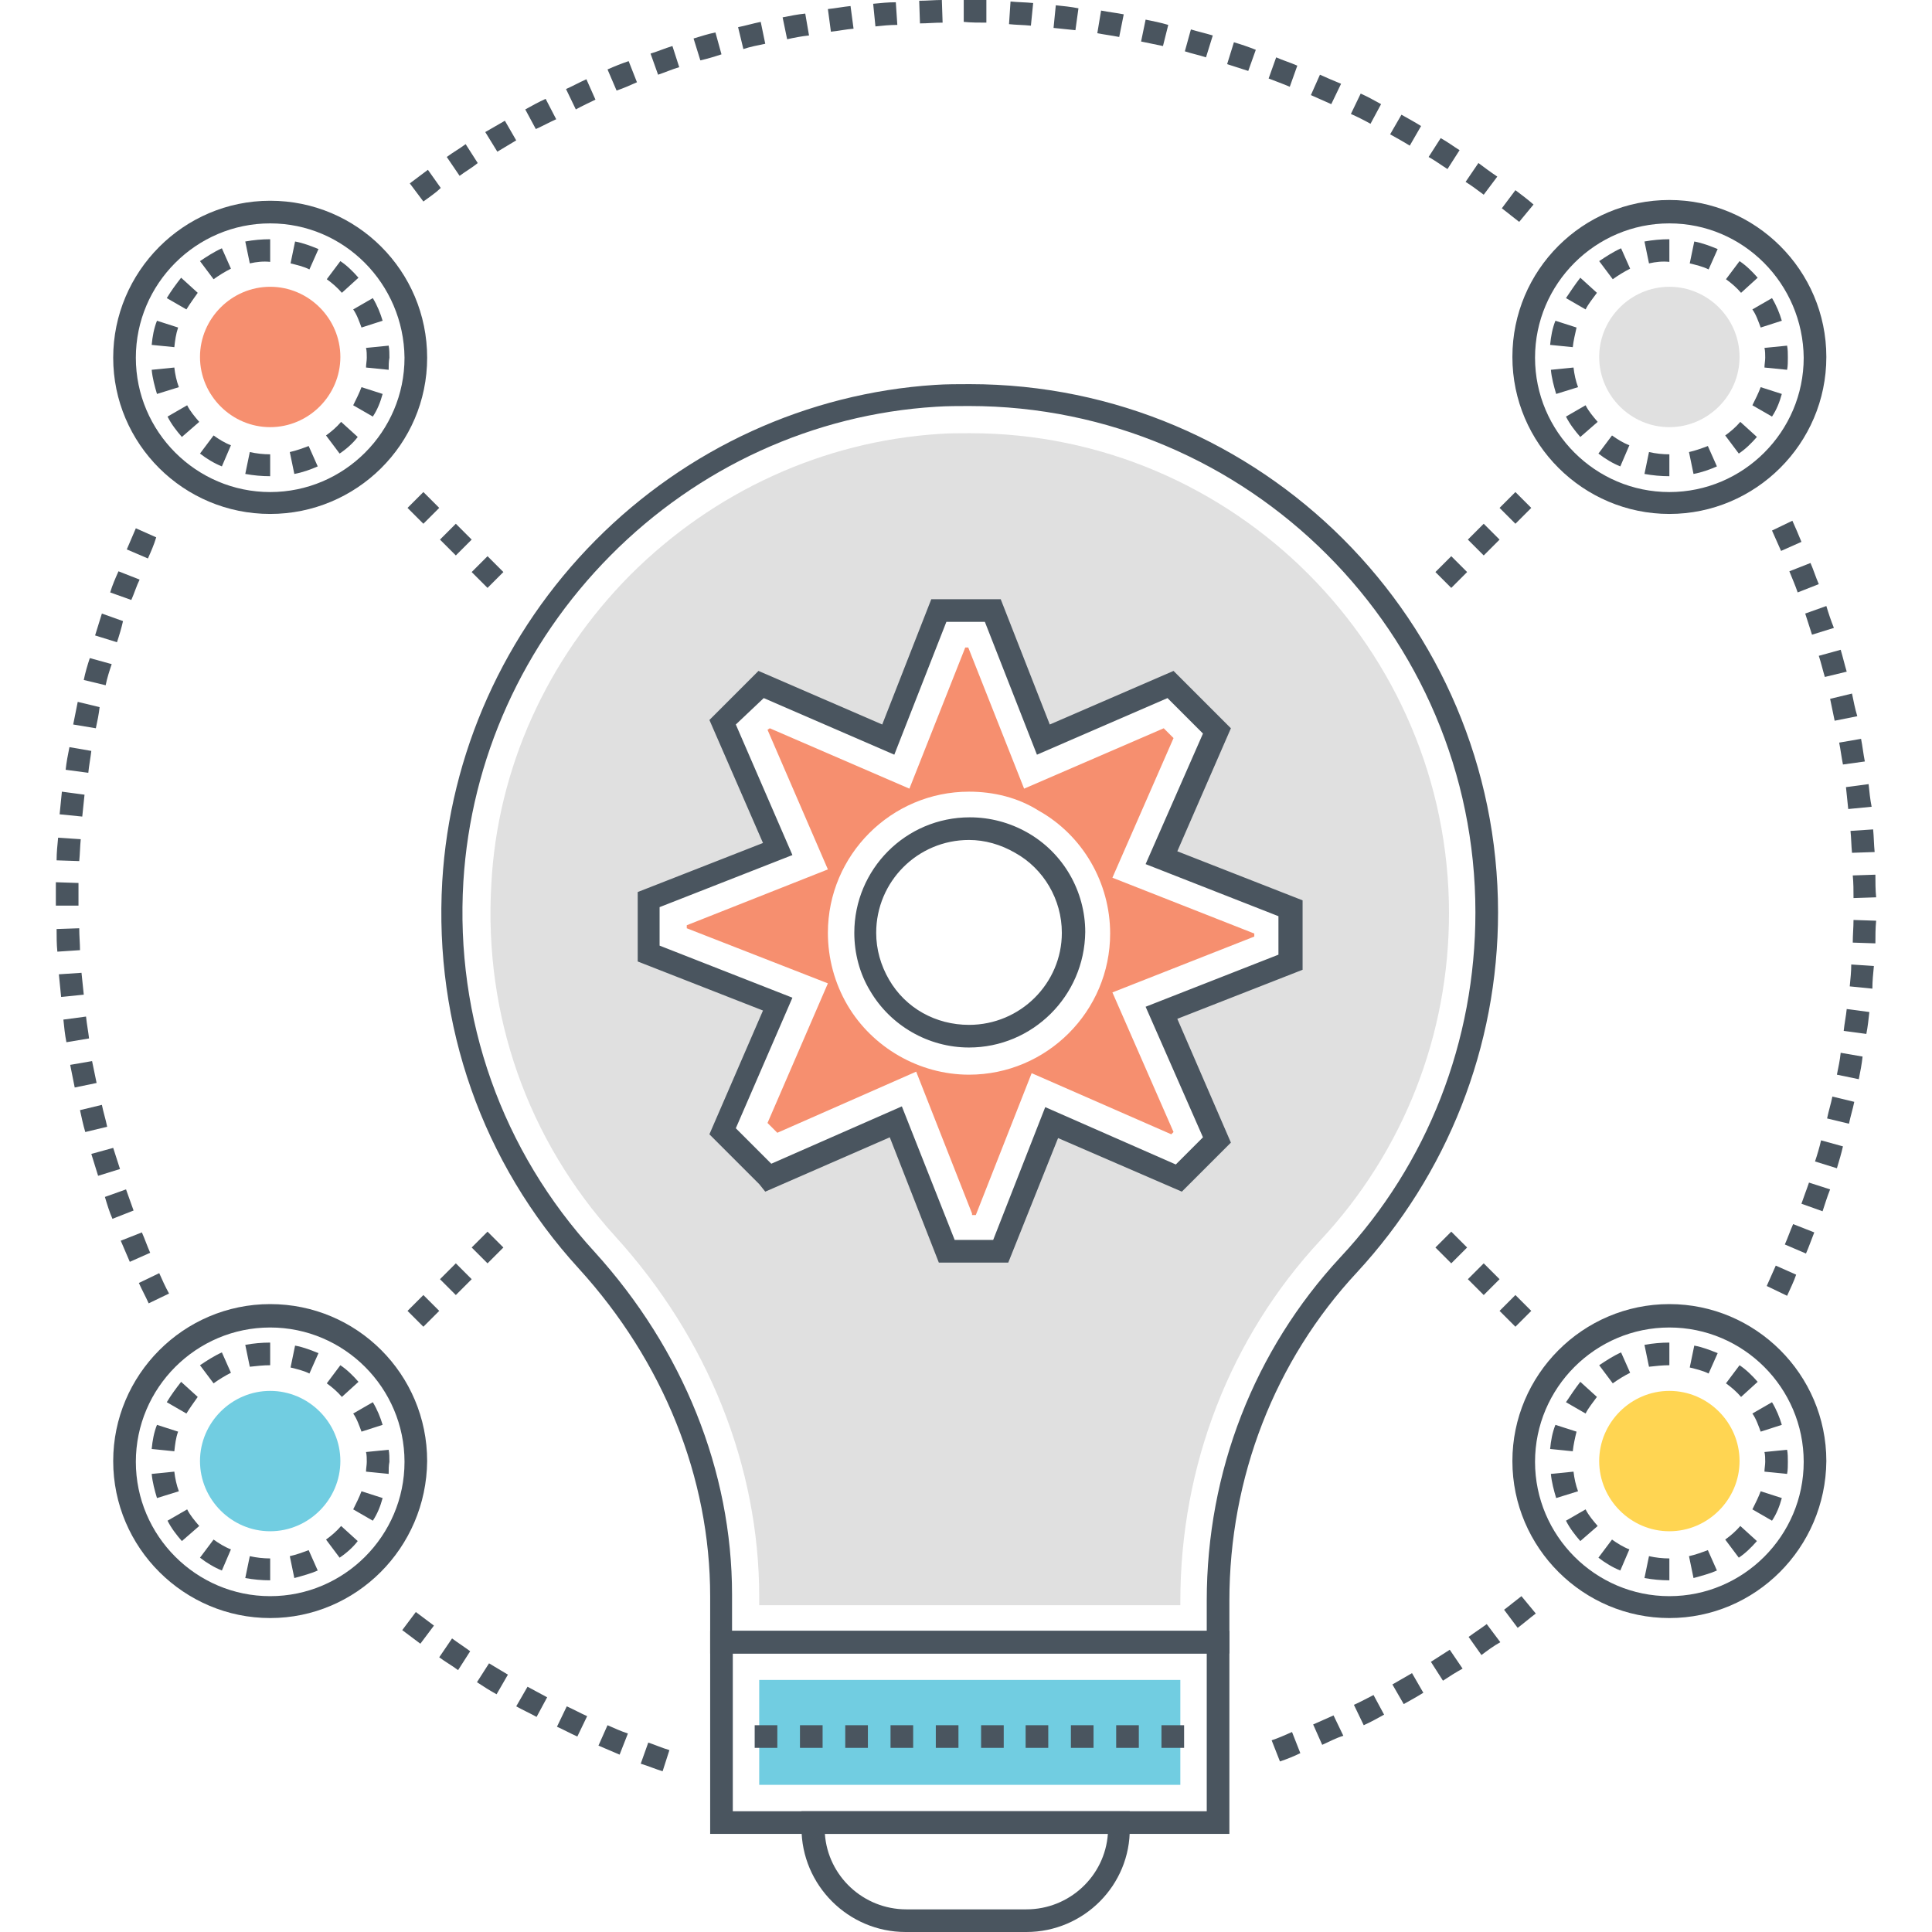 <?xml version="1.0" ?><!DOCTYPE svg  PUBLIC '-//W3C//DTD SVG 1.1//EN'  'http://www.w3.org/Graphics/SVG/1.1/DTD/svg11.dtd'><svg enable-background="new 0 0 256 256" height="256px" id="Layer_1" version="1.1" viewBox="0 0 256 256" width="256px" xml:space="preserve" xmlns="http://www.w3.org/2000/svg" xmlns:xlink="http://www.w3.org/1999/xlink"><g><g><path d="M162.9,219.1H94.1v-7.6c0-15.7-6.2-31.1-17.4-43.4c-12.8-14-19.2-32.3-18.1-51.3c1-16.9,8.2-33,20.3-45.2    c12.1-12.2,28.1-19.5,45-20.6c1.5-0.1,3.1-0.1,4.6-0.1c38.6,0,70,31.4,70,70c0,17.8-6.7,34.7-18.7,47.7    c-10.9,11.7-16.9,27.2-16.9,43.5V219.1z M97.1,216.1h62.8v-4c0-17.1,6.3-33.2,17.7-45.5c11.6-12.4,17.9-28.7,17.9-45.7    c0-37-30.1-67.1-67.1-67.1c-1.4,0-2.9,0-4.4,0.1c-16.2,1-31.5,8-43.1,19.7c-11.6,11.7-18.5,27-19.5,43.2    c-1.1,18.2,5.1,35.7,17.4,49.1c11.7,12.9,18.2,29,18.2,45.4V216.1z" fill="#4A555F"/></g><path d="M128.5,57.4c-1.4,0-2.8,0-4.1,0.1c-15.3,1-29.8,7.6-40.9,18.7c-11,11.1-17.6,25.6-18.4,41   c-1,17.3,4.8,33.8,16.4,46.6c12.3,13.5,19.1,30.5,19.1,47.8v1.1h55.8v-0.5c0-18,6.6-35,18.6-47.9c11-11.8,17-27.2,17-43.3   C192,86,163.5,57.4,128.5,57.4z M171,127.5l-17.1,6.7l7.4,16.8l-0.4,0.4l-4.7,4.7l-16.8-7.4l-6.7,17.1h-7.2l-6.7-17.1l-16.8,7.4   l-0.2-0.2l-4.4-4.4l-1.5-1.5l7.3-16.9L86,126.4v-7.1l17.1-6.7l-7.3-16.8l0.4-0.4l4.7-4.7l16.9,7.3l6.7-17.1h7.2l6.7,17.1l16.8-7.3   l0.2,0.2l0.9,0.9l5.1,5.1l-7.4,16.8l17.1,6.7V127.5z" fill="#E0E0E0"/><g><path d="M162.8,243H94.1v-26.9h68.8V243z M97.1,240h62.8v-20.9H97.1V240z" fill="#4A555F"/></g><rect fill="#71CDE1" height="13.9" width="55.8" x="100.6" y="222.6"/><g><path d="M136,256H120c-7.6,0-13.8-6.2-13.8-13.8V240h43.5v2.2C149.8,249.8,143.6,256,136,256z M109.3,243    c0.4,5.6,5.1,10,10.8,10H136c5.7,0,10.4-4.4,10.8-10H109.3z" fill="#4A555F"/></g><g><path d="M156.9,231.6h-3v-3h3V231.6z M150.9,231.6h-3v-3h3V231.6z M144.9,231.6h-3v-3h3V231.6z M138.9,231.6h-3v-3    h3V231.6z M133,231.6h-3v-3h3V231.6z M127,231.6h-3v-3h3V231.6z M121,231.6h-3v-3h3V231.6z M115,231.6h-3v-3h3V231.6z M109,231.6    h-3v-3h3V231.6z M103,231.6h-3v-3h3V231.6z" fill="#4A555F"/></g><g><g><path d="M133.6,167.3h-9.2l-6.5-16.6l-16.5,7.2l-0.8-1l-6.6-6.6l7.1-16.4l-16.6-6.5v-9.2l16.6-6.5L94,95.4     l1.1-1.1l5.4-5.4l16.4,7.1l6.5-16.6h9.2l6.5,16.6l16.4-7.1l7.6,7.6l-7.1,16.3l16.6,6.5v9.2l-16.6,6.5l7.1,16.4l-1.1,1.1l-5.4,5.4     l-16.4-7.1L133.6,167.3z M126.5,164.3h5.1l6.9-17.6l17.3,7.6l3.6-3.6l-7.6-17.3l17.6-6.9v-5.1l-17.6-6.9l7.6-17.3l-4.7-4.7     l-17.3,7.5l-6.9-17.6h-5.1l-6.9,17.6l-17.3-7.5L97.5,96l7.5,17.3l-17.6,6.9v5.1l17.6,6.9l-7.5,17.3l4.7,4.7l17.3-7.6L126.5,164.3     z M128.4,138.8c-5.4,0-10.4-2.9-13.1-7.5c-1.4-2.3-2.1-5-2.1-7.7c0-8.4,6.8-15.3,15.3-15.3c2.7,0,5.3,0.7,7.6,2     c4.8,2.7,7.7,7.8,7.7,13.2C143.7,132,136.8,138.8,128.4,138.8z M128.4,111.3c-6.8,0-12.3,5.5-12.3,12.3c0,2.2,0.6,4.3,1.7,6.2     c2.2,3.8,6.2,6,10.6,6c6.8,0,12.3-5.5,12.3-12.2c0-4.4-2.4-8.5-6.2-10.6C132.6,111.9,130.5,111.3,128.4,111.3z" fill="#4A555F"/></g><path d="M128.8,160.8l-7.4-18.8l-18.4,8.1l-1.3-1.3l8-18.5L91,123v-0.4l18.7-7.4l-8-18.5l0.3-0.2l18.5,8l7.4-18.7    h0.4l7.4,18.7l18.5-8l1.3,1.3l-8.1,18.5l18.8,7.4v0.4l-18.8,7.4l8.1,18.5l-0.3,0.3l-18.5-8.1l-7.4,18.8H128.8z M128.4,104.9    c-10.3,0-18.7,8.4-18.7,18.7c0,3.4,0.9,6.7,2.6,9.6c3.3,5.6,9.5,9.2,16.1,9.2c10.3,0,18.7-8.4,18.7-18.7c0-6.7-3.6-13-9.5-16.3    C134.9,105.7,131.7,104.9,128.4,104.9z" fill="#F68F6F"/></g><g><g><path d="M192.3,77.9l-2.1-2.1l2.1-2.1l2.1,2.1L192.3,77.9z M196.6,73.6l-2.1-2.1l2.1-2.1l2.1,2.1L196.6,73.6z      M200.8,69.4l-2.1-2.1l2.1-2.1l2.1,2.1L200.8,69.4z" fill="#4A555F"/></g><g><path d="M221.2,68.1c-11.4,0-20.8-9.3-20.8-20.8s9.3-20.8,20.8-20.8c11.4,0,20.8,9.3,20.8,20.8     S232.6,68.1,221.2,68.1z M221.2,29.6c-9.8,0-17.8,8-17.8,17.8c0,9.8,8,17.8,17.8,17.8c9.8,0,17.8-8,17.8-17.8     C238.9,37.6,231,29.6,221.2,29.6z" fill="#4A555F"/></g><g><path d="M221.2,63.1c-1.1,0-2.2-0.1-3.3-0.3l0.6-2.9c0.9,0.2,1.8,0.3,2.7,0.3V63.1z M224.4,62.8l-0.6-2.9     c0.9-0.2,1.7-0.5,2.5-0.8l1.2,2.7C226.6,62.2,225.5,62.6,224.4,62.8z M214.7,61.8c-1-0.4-2-1-2.9-1.7l1.8-2.4     c0.7,0.5,1.5,1,2.3,1.3L214.7,61.8z M230.4,60.1l-1.8-2.4c0.7-0.5,1.4-1.1,2-1.8l2.2,2C232.1,58.7,231.3,59.5,230.4,60.1z      M209.4,57.9c-0.7-0.8-1.4-1.7-1.9-2.7l2.6-1.5c0.4,0.8,1,1.5,1.6,2.2L209.4,57.9z M234.8,55.2l-2.6-1.5c0.4-0.8,0.8-1.6,1.1-2.4     l2.8,0.9C235.8,53.3,235.4,54.3,234.8,55.2z M206.2,52.2c-0.3-1-0.6-2.1-0.7-3.2l3-0.3c0.1,0.9,0.3,1.8,0.6,2.6L206.2,52.2z      M236.8,49l-3-0.3c0-0.4,0.1-0.9,0.1-1.3c0-0.4,0-0.9-0.1-1.3l3-0.3c0.1,0.5,0.1,1.1,0.1,1.6C236.9,47.9,236.9,48.5,236.8,49z      M208.4,46l-3-0.3c0.1-1.1,0.3-2.2,0.7-3.2l2.8,0.9C208.7,44.3,208.5,45.1,208.4,46z M233.3,43.4c-0.3-0.8-0.6-1.7-1.1-2.4     l2.6-1.5c0.6,1,1,2,1.3,3L233.3,43.4z M210.1,41l-2.6-1.5c0.6-0.9,1.2-1.8,1.9-2.7l2.2,2C211.1,39.5,210.5,40.2,210.1,41z      M230.7,38.8c-0.6-0.7-1.3-1.3-2-1.8l1.8-2.4c0.9,0.6,1.7,1.4,2.4,2.2L230.7,38.8z M213.7,37l-1.8-2.4c0.9-0.6,1.8-1.2,2.9-1.7     l1.2,2.7C215.2,36,214.4,36.5,213.7,37z M226.4,35.7c-0.8-0.4-1.7-0.6-2.5-0.8l0.6-2.9c1.1,0.2,2.1,0.6,3.1,1L226.4,35.7z      M218.5,34.9l-0.6-2.9c1.1-0.2,2.2-0.3,3.3-0.3v3C220.3,34.6,219.4,34.7,218.5,34.9z" fill="#4A555F"/></g><path d="M221.2,56.6c-5.1,0-9.3-4.2-9.3-9.3s4.2-9.3,9.3-9.3s9.3,4.2,9.3,9.3S226.3,56.6,221.2,56.6z" fill="#E0E0E0"/><g><path d="M64.6,77.9l-2.1-2.1l2.1-2.1l2.1,2.1L64.6,77.9z M60.4,73.6l-2.1-2.1l2.1-2.1l2.1,2.1L60.4,73.6z      M56.1,69.4L54,67.3l2.1-2.1l2.1,2.1L56.1,69.4z" fill="#4A555F"/></g><g><path d="M35.8,68.1C24.3,68.1,15,58.8,15,47.4s9.3-20.8,20.8-20.8s20.8,9.3,20.8,20.8S47.2,68.1,35.8,68.1z      M35.8,29.6c-9.8,0-17.8,8-17.8,17.8c0,9.8,8,17.8,17.8,17.8s17.8-8,17.8-17.8C53.5,37.6,45.6,29.6,35.8,29.6z" fill="#4A555F"/></g><g><path d="M35.8,63.1c-1.1,0-2.2-0.1-3.3-0.3l0.6-2.9c0.9,0.2,1.8,0.3,2.7,0.3V63.1z M39,62.8l-0.6-2.9     c0.9-0.2,1.7-0.5,2.5-0.8l1.2,2.7C41.2,62.2,40.1,62.6,39,62.8z M29.4,61.8c-1-0.4-2-1-2.9-1.7l1.8-2.4c0.7,0.5,1.5,1,2.3,1.3     L29.4,61.8z M45,60.1l-1.8-2.4c0.7-0.5,1.4-1.1,2-1.8l2.2,2C46.8,58.7,45.9,59.5,45,60.1z M24.1,57.9c-0.7-0.8-1.4-1.7-1.9-2.7     l2.6-1.5c0.4,0.8,1,1.5,1.6,2.2L24.1,57.9z M49.4,55.2l-2.6-1.5c0.4-0.8,0.8-1.6,1.1-2.4l2.8,0.9C50.4,53.3,50,54.3,49.4,55.2z      M20.8,52.2c-0.3-1-0.6-2.1-0.7-3.2l3-0.3c0.1,0.9,0.3,1.8,0.6,2.6L20.8,52.2z M51.5,49l-3-0.3c0-0.4,0.1-0.9,0.1-1.3     c0-0.4,0-0.9-0.1-1.3l3-0.3c0.1,0.5,0.1,1.1,0.1,1.6C51.5,47.9,51.5,48.5,51.5,49z M23.1,46l-3-0.3c0.1-1.1,0.3-2.2,0.7-3.2     l2.8,0.9C23.3,44.3,23.2,45.1,23.1,46z M47.9,43.4c-0.3-0.8-0.6-1.7-1.1-2.4l2.6-1.5c0.6,1,1,2,1.3,3L47.9,43.4z M24.7,41     l-2.6-1.5c0.6-1,1.2-1.8,1.9-2.7l2.2,2C25.7,39.5,25.2,40.2,24.7,41z M45.3,38.8c-0.6-0.7-1.3-1.3-2-1.8l1.8-2.4     c0.9,0.6,1.7,1.4,2.4,2.2L45.3,38.8z M28.3,37l-1.8-2.4c0.9-0.6,1.8-1.2,2.9-1.7l1.2,2.7C29.8,36,29,36.5,28.3,37z M41,35.7     c-0.8-0.4-1.7-0.6-2.5-0.8l0.6-2.9c1.1,0.2,2.1,0.6,3.1,1L41,35.7z M33.1,34.9l-0.6-2.9c1.1-0.2,2.2-0.3,3.3-0.3l0,3     C34.9,34.6,34,34.7,33.1,34.9z" fill="#4A555F"/></g><path d="M35.8,56.6c-5.1,0-9.3-4.2-9.3-9.3s4.2-9.3,9.3-9.3s9.3,4.2,9.3,9.3S40.9,56.6,35.8,56.6z" fill="#F68F6F"/><g><path d="M56.1,175.8l-2.1-2.1l2.1-2.1l2.1,2.1L56.1,175.8z M60.4,171.6l-2.1-2.1l2.1-2.1l2.1,2.1L60.4,171.6z      M64.6,167.4l-2.1-2.1l2.1-2.1l2.1,2.1L64.6,167.4z" fill="#4A555F"/></g><g><path d="M35.8,214.4c-11.4,0-20.8-9.3-20.8-20.8c0-11.4,9.3-20.8,20.8-20.8s20.8,9.3,20.8,20.8     C56.5,205.1,47.2,214.4,35.8,214.4z M35.8,175.9c-9.8,0-17.8,8-17.8,17.8s8,17.8,17.8,17.8s17.8-8,17.8-17.8     S45.6,175.9,35.8,175.9z" fill="#4A555F"/></g><g><path d="M35.8,209.4c-1.1,0-2.2-0.1-3.3-0.3l0.6-2.9c0.9,0.2,1.8,0.3,2.7,0.3V209.4z M39,209.1l-0.6-2.9     c0.9-0.2,1.7-0.5,2.5-0.8l1.2,2.7C41.2,208.5,40.1,208.8,39,209.1z M29.4,208.1c-1-0.4-2-1-2.9-1.7l1.8-2.4     c0.7,0.5,1.5,1,2.3,1.3L29.4,208.1z M45,206.4l-1.8-2.4c0.7-0.5,1.4-1.1,2-1.8l2.2,2C46.8,205,45.9,205.8,45,206.4z M24.1,204.2     c-0.7-0.8-1.4-1.7-1.9-2.7l2.6-1.5c0.4,0.8,1,1.5,1.6,2.2L24.1,204.2z M49.4,201.5l-2.6-1.5c0.4-0.8,0.8-1.6,1.1-2.4l2.8,0.9     C50.4,199.6,50,200.6,49.4,201.5z M20.8,198.5c-0.3-1-0.6-2.1-0.7-3.2l3-0.3c0.1,0.9,0.3,1.8,0.6,2.6L20.8,198.5z M51.5,195.3     l-3-0.3c0-0.4,0.1-0.9,0.1-1.3c0-0.4,0-0.9-0.1-1.3l3-0.3c0.1,0.5,0.1,1.1,0.1,1.6C51.5,194.2,51.5,194.7,51.5,195.3z      M23.1,192.3l-3-0.3c0.1-1.1,0.3-2.2,0.7-3.2l2.8,0.9C23.3,190.5,23.2,191.4,23.1,192.3z M47.9,189.7c-0.3-0.8-0.6-1.7-1.1-2.4     l2.6-1.5c0.6,1,1,2,1.3,3L47.9,189.7z M24.7,187.3l-2.6-1.5c0.6-1,1.2-1.8,1.9-2.7l2.2,2C25.7,185.8,25.2,186.5,24.7,187.3z      M45.3,185.1c-0.6-0.7-1.3-1.3-2-1.8l1.8-2.4c0.9,0.6,1.7,1.4,2.4,2.2L45.3,185.1z M28.3,183.3l-1.8-2.4c0.9-0.6,1.8-1.2,2.9-1.7     l1.2,2.7C29.8,182.3,29,182.8,28.3,183.3z M41,182c-0.8-0.4-1.7-0.6-2.5-0.8l0.6-2.9c1.1,0.2,2.1,0.6,3.1,1L41,182z M33.1,181.1     l-0.6-2.9c1.1-0.2,2.2-0.3,3.3-0.3l0,3C34.9,180.9,34,181,33.1,181.1z" fill="#4A555F"/></g><path d="M35.8,202.9c-5.1,0-9.3-4.2-9.3-9.3s4.2-9.3,9.3-9.3s9.3,4.2,9.3,9.3S40.9,202.9,35.8,202.9z" fill="#71CDE1"/><g><path d="M200.8,175.8l-2.1-2.1l2.1-2.1l2.1,2.1L200.8,175.8z M196.6,171.6l-2.1-2.1l2.1-2.1l2.1,2.1L196.6,171.6z      M192.3,167.4l-2.1-2.1l2.1-2.1l2.1,2.1L192.3,167.4z" fill="#4A555F"/></g><g><path d="M221.2,214.4c-11.4,0-20.8-9.3-20.8-20.8c0-11.4,9.3-20.8,20.8-20.8c11.4,0,20.8,9.3,20.8,20.8     C241.9,205.1,232.6,214.4,221.2,214.4z M221.2,175.9c-9.8,0-17.8,8-17.8,17.8s8,17.8,17.8,17.8c9.8,0,17.8-8,17.8-17.8     S231,175.9,221.2,175.9z" fill="#4A555F"/></g><g><path d="M221.2,209.4c-1.1,0-2.2-0.1-3.3-0.3l0.6-2.9c0.9,0.2,1.8,0.3,2.7,0.3V209.4z M224.4,209.1l-0.6-2.9     c0.9-0.2,1.7-0.5,2.5-0.8l1.2,2.7C226.6,208.5,225.5,208.8,224.4,209.1z M214.7,208.1c-1-0.4-2-1-2.9-1.7l1.8-2.4     c0.7,0.5,1.5,1,2.3,1.3L214.7,208.1z M230.4,206.4l-1.8-2.4c0.7-0.5,1.4-1.1,2-1.8l2.2,2C232.1,205,231.3,205.8,230.4,206.4z      M209.4,204.2c-0.7-0.8-1.4-1.7-1.9-2.7l2.6-1.5c0.4,0.8,1,1.5,1.6,2.2L209.4,204.2z M234.8,201.5l-2.6-1.5     c0.4-0.8,0.8-1.6,1.1-2.4l2.8,0.9C235.8,199.6,235.4,200.6,234.8,201.5z M206.2,198.5c-0.3-1-0.6-2.1-0.7-3.2l3-0.3     c0.1,0.9,0.3,1.8,0.6,2.6L206.2,198.5z M236.8,195.3l-3-0.3c0-0.4,0.1-0.9,0.1-1.3c0-0.4,0-0.9-0.1-1.3l3-0.3     c0.1,0.5,0.1,1.1,0.1,1.6C236.9,194.2,236.9,194.8,236.8,195.3z M208.4,192.3l-3-0.3c0.1-1.1,0.3-2.2,0.7-3.2l2.8,0.9     C208.7,190.5,208.5,191.4,208.4,192.3z M233.3,189.7c-0.3-0.8-0.6-1.7-1.1-2.4l2.6-1.5c0.6,1,1,2,1.3,3L233.3,189.7z      M210.1,187.3l-2.6-1.5c0.6-0.9,1.2-1.8,1.9-2.7l2.2,2C211.1,185.8,210.5,186.5,210.1,187.3z M230.7,185.1     c-0.6-0.7-1.3-1.3-2-1.8l1.8-2.4c0.9,0.6,1.7,1.4,2.4,2.2L230.7,185.1z M213.7,183.3l-1.8-2.4c0.9-0.6,1.8-1.2,2.9-1.7l1.2,2.7     C215.2,182.3,214.4,182.8,213.7,183.3z M226.4,182c-0.8-0.4-1.7-0.6-2.5-0.8l0.6-2.9c1.1,0.2,2.1,0.6,3.1,1L226.4,182z      M218.5,181.1l-0.6-2.9c1.1-0.2,2.2-0.3,3.3-0.3v3C220.3,180.9,219.4,181,218.5,181.1z" fill="#4A555F"/></g><path d="M221.2,202.9c-5.1,0-9.3-4.2-9.3-9.3s4.2-9.3,9.3-9.3s9.3,4.2,9.3,9.3S226.3,202.9,221.2,202.9z" fill="#FFD552"/></g><g><path d="M236.8,171.7l-2.7-1.3c0.4-0.9,0.8-1.8,1.2-2.7l2.7,1.2C237.7,169.8,237.2,170.8,236.8,171.7z     M239.3,166.1l-2.8-1.2c0.4-0.9,0.7-1.8,1.1-2.7l2.8,1.1C240,164.3,239.7,165.2,239.3,166.1z M241.5,160.5l-2.8-1    c0.3-0.9,0.7-1.9,1-2.8l2.8,0.9C242.1,158.6,241.8,159.6,241.5,160.5z M243.4,154.8l-2.9-0.9c0.3-0.9,0.6-1.9,0.8-2.8l2.9,0.8    C244,152.8,243.7,153.8,243.4,154.8z M245,148.9l-2.9-0.7c0.2-1,0.5-1.9,0.7-2.9l2.9,0.7C245.5,147,245.2,147.9,245,148.9z     M246.3,143l-2.9-0.6c0.2-1,0.4-1.9,0.5-2.9l2.9,0.5C246.7,141,246.5,142,246.3,143z M247.3,137l-3-0.4c0.1-1,0.3-1.9,0.4-2.9    l3,0.4C247.6,135,247.5,136,247.3,137z M248.1,131l-3-0.3c0.1-1,0.2-2,0.2-2.9l3,0.2C248.2,129,248.1,130,248.1,131z M248.5,125    l-3-0.1c0-1,0.1-2,0.1-3l3,0.1C248.5,123,248.5,124,248.5,125z M245.6,119c0-1,0-2-0.1-3l3-0.1c0,1,0,2,0.1,3L245.6,119z     M245.4,113c-0.1-1-0.1-2-0.2-2.9l3-0.2c0.1,1,0.1,2,0.2,3L245.4,113z M244.9,107.2c-0.1-1-0.2-2-0.3-2.9l3-0.4c0.1,1,0.2,2,0.4,3    L244.9,107.2z M244.2,101.3c-0.2-1-0.3-1.9-0.5-2.9l2.9-0.5c0.2,1,0.3,2,0.5,3L244.2,101.3z M243.1,95.5c-0.2-1-0.4-1.9-0.6-2.9    l2.9-0.7c0.2,1,0.4,2,0.7,3L243.1,95.5z M241.8,89.7c-0.3-1-0.5-1.9-0.8-2.8l2.9-0.8c0.3,1,0.5,1.9,0.8,2.9L241.8,89.7z     M240.1,84.1c-0.3-0.9-0.6-1.9-0.9-2.8l2.8-1c0.3,1,0.6,1.9,1,2.9L240.1,84.1z M238.2,78.5c-0.3-0.9-0.7-1.8-1.1-2.8l2.8-1.1    c0.4,0.9,0.7,1.9,1.1,2.8L238.2,78.5z M236,73c-0.4-0.9-0.8-1.8-1.2-2.7l2.7-1.3c0.4,0.9,0.8,1.8,1.2,2.8L236,73z" fill="#4A555F"/></g><g><path d="M201.3,29.4c-0.8-0.6-1.5-1.2-2.3-1.8l1.8-2.4c0.8,0.6,1.6,1.2,2.4,1.9L201.3,29.4z M56.1,26.7l-1.8-2.4    c0.8-0.6,1.6-1.2,2.4-1.8l1.7,2.4C57.7,25.6,56.9,26.1,56.1,26.7z M196.6,25.8c-0.8-0.6-1.6-1.2-2.4-1.7l1.7-2.5    c0.8,0.6,1.6,1.2,2.5,1.8L196.6,25.8z M60.9,23.3l-1.7-2.5c0.8-0.6,1.7-1.1,2.5-1.7l1.6,2.5C62.6,22.2,61.7,22.7,60.9,23.3z     M191.8,22.4c-0.8-0.5-1.6-1.1-2.5-1.6l1.6-2.5c0.9,0.5,1.7,1.1,2.5,1.6L191.8,22.4z M65.9,20.1l-1.6-2.6c0.9-0.5,1.7-1,2.6-1.5    l1.5,2.6C67.6,19.1,66.7,19.6,65.9,20.1z M186.8,19.3c-0.8-0.5-1.7-1-2.6-1.5l1.5-2.6c0.9,0.5,1.8,1,2.6,1.5L186.8,19.3z M71,17.1    l-1.4-2.6c0.9-0.5,1.8-1,2.7-1.4l1.4,2.7C72.8,16.2,71.9,16.7,71,17.1z M181.6,16.4c-0.9-0.5-1.7-0.9-2.6-1.3l1.3-2.7    c0.9,0.4,1.8,0.9,2.7,1.4L181.6,16.4z M76.3,14.5L75,11.8c0.9-0.4,1.8-0.9,2.7-1.3l1.2,2.7C78.1,13.6,77.2,14,76.3,14.5z     M176.4,13.8c-0.9-0.4-1.8-0.8-2.7-1.2l1.2-2.7c0.9,0.4,1.8,0.8,2.8,1.2L176.4,13.8z M81.7,12l-1.2-2.8c0.9-0.4,1.9-0.8,2.8-1.1    l1.1,2.8C83.5,11.3,82.6,11.7,81.7,12z M170.9,11.5c-0.9-0.4-1.8-0.7-2.8-1.1l1-2.8c0.9,0.4,1.9,0.7,2.8,1.1L170.9,11.5z     M87.2,9.9l-1-2.8c1-0.3,1.9-0.7,2.9-1L90,8.9C89,9.2,88.1,9.6,87.2,9.9z M165.4,9.4c-0.9-0.3-1.9-0.6-2.8-0.9l0.9-2.9    c1,0.3,1.9,0.6,2.9,1L165.4,9.4z M92.8,8l-0.9-2.9c1-0.3,1.9-0.6,2.9-0.8l0.8,2.9C94.7,7.5,93.7,7.8,92.8,8z M159.8,7.6    c-0.9-0.3-1.9-0.5-2.8-0.8l0.8-2.9c1,0.3,1.9,0.5,2.9,0.8L159.8,7.6z M98.5,6.5l-0.7-2.9c1-0.2,2-0.5,3-0.7l0.6,2.9    C100.4,6,99.4,6.2,98.5,6.5z M154.1,6.1c-1-0.2-1.9-0.4-2.9-0.6l0.6-2.9c1,0.2,2,0.4,3,0.7L154.1,6.1z M104.3,5.2l-0.6-2.9    c1-0.2,2-0.4,3-0.5l0.5,2.9C106.2,4.8,105.2,5,104.3,5.2z M148.3,4.9c-1-0.2-1.9-0.3-2.9-0.5l0.5-3c1,0.2,2,0.3,3,0.5L148.3,4.9z     M110.1,4.2l-0.4-3c1-0.1,2-0.3,3-0.4l0.4,3C112,3.9,111.1,4.1,110.1,4.2z M142.5,4c-1-0.1-1.9-0.2-2.9-0.3l0.3-3    c1,0.1,2,0.2,3,0.4L142.5,4z M116,3.5l-0.3-3c1-0.1,2-0.2,3-0.2l0.2,3C117.9,3.3,116.9,3.4,116,3.5z M136.6,3.4    c-1-0.1-2-0.1-2.9-0.2l0.2-3c1,0.1,2,0.1,3,0.2L136.6,3.4z M121.9,3.1l-0.1-3c1,0,2-0.1,3-0.1l0.1,3C123.8,3,122.9,3.1,121.9,3.1z     M130.7,3c-1,0-2,0-3-0.1l0-3c1,0,2,0,3,0.1L130.7,3z" fill="#4A555F"/></g><g><path d="M169.6,233.4l-1.1-2.8c0.9-0.3,1.8-0.7,2.7-1.1l1.1,2.8C171.5,232.7,170.5,233.1,169.6,233.4z     M175.2,231.2l-1.2-2.7c0.9-0.4,1.8-0.8,2.7-1.2l1.3,2.7C177,230.3,176.1,230.8,175.2,231.2z M180.7,228.6l-1.3-2.7    c0.9-0.4,1.8-0.9,2.6-1.3l1.4,2.6C182.5,227.7,181.6,228.2,180.7,228.6z M186,225.8l-1.5-2.6c0.9-0.5,1.7-1,2.6-1.5l1.5,2.6    C187.8,224.8,186.9,225.3,186,225.8z M191.2,222.7l-1.6-2.5c0.8-0.5,1.7-1.1,2.5-1.6l1.7,2.5C192.9,221.6,192.1,222.1,191.2,222.7    z M196.3,219.3l-1.7-2.4c0.8-0.6,1.6-1.1,2.4-1.7l1.8,2.4C197.9,218.1,197.1,218.7,196.3,219.3z M201.1,215.7l-1.8-2.4    c0.8-0.6,1.5-1.2,2.3-1.8l1.9,2.3C202.7,214.4,201.9,215.1,201.1,215.7z" fill="#4A555F"/></g><g><path d="M87.8,234.7c-1-0.3-1.9-0.7-2.9-1l1-2.8c0.9,0.3,1.8,0.7,2.8,1L87.8,234.7z M82.1,232.5    c-0.9-0.4-1.9-0.8-2.8-1.2l1.2-2.7c0.9,0.4,1.8,0.8,2.7,1.1L82.1,232.5z M76.5,230.1c-0.9-0.4-1.8-0.9-2.7-1.3l1.3-2.7    c0.9,0.4,1.8,0.9,2.7,1.3L76.5,230.1z M71.1,227.5c-0.9-0.5-1.8-0.9-2.7-1.4l1.5-2.6c0.9,0.5,1.7,0.9,2.6,1.4L71.1,227.5z     M65.8,224.5c-0.9-0.5-1.7-1-2.6-1.6l1.6-2.5c0.8,0.5,1.7,1,2.5,1.5L65.8,224.5z M60.7,221.3c-0.8-0.6-1.7-1.1-2.5-1.7l1.7-2.5    c0.8,0.6,1.6,1.1,2.4,1.7L60.7,221.3z M55.7,217.8c-0.8-0.6-1.6-1.2-2.4-1.8l1.8-2.4c0.8,0.6,1.6,1.2,2.4,1.8L55.7,217.8z" fill="#4A555F"/></g><g><path d="M19.7,172.7c-0.4-0.9-0.9-1.8-1.3-2.7l2.7-1.3c0.4,0.9,0.8,1.8,1.3,2.7L19.7,172.7z M17.2,167.2    c-0.4-0.9-0.8-1.9-1.2-2.8l2.8-1.1c0.4,0.9,0.7,1.8,1.1,2.7L17.2,167.2z M14.9,161.5c-0.4-0.9-0.7-1.9-1-2.9l2.8-1    c0.3,0.9,0.7,1.9,1,2.8L14.9,161.5z M13,155.8c-0.3-1-0.6-1.9-0.9-2.9l2.9-0.8c0.3,0.9,0.6,1.9,0.9,2.8L13,155.8z M11.3,150    c-0.3-1-0.5-2-0.7-2.9l2.9-0.7c0.2,1,0.5,1.9,0.7,2.9L11.3,150z M9.9,144.1c-0.2-1-0.4-2-0.6-3l2.9-0.5c0.2,1,0.4,1.9,0.6,2.9    L9.9,144.1z M8.8,138.1c-0.2-1-0.3-2-0.4-3l3-0.4c0.1,1,0.3,2,0.4,2.9L8.8,138.1z M8.1,132.1c-0.1-1-0.2-2-0.3-3l3-0.2    c0.1,1,0.2,2,0.3,2.9L8.1,132.1z M7.6,126.1c-0.1-1-0.1-2-0.1-3l3-0.1c0,1,0.1,2,0.1,2.9L7.6,126.1z M7.4,120l0-0.5    c0-0.9,0-1.7,0-2.6l3,0.1c0,0.8,0,1.7,0,2.5l0,0.5L7.4,120z M10.5,114.1l-3-0.1c0-1,0.1-2,0.2-3l3,0.2    C10.6,112.2,10.6,113.1,10.5,114.1z M10.9,108.2l-3-0.3c0.1-1,0.2-2,0.3-3l3,0.4C11.1,106.3,11,107.2,10.9,108.2z M11.7,102.4    l-3-0.4c0.1-1,0.3-2,0.5-3l2.9,0.5C12,100.4,11.8,101.4,11.7,102.4z M12.7,96.5L9.7,96c0.2-1,0.4-2,0.6-3l2.9,0.7    C13.1,94.6,12.9,95.6,12.7,96.5z M14,90.8l-2.9-0.7c0.2-1,0.5-2,0.8-2.9l2.9,0.8C14.5,88.9,14.2,89.8,14,90.8z M15.5,85.1    l-2.9-0.9c0.3-1,0.6-1.9,0.9-2.9l2.8,1C16.1,83.2,15.8,84.2,15.5,85.1z M17.4,79.5l-2.8-1c0.3-1,0.7-1.9,1.1-2.8l2.8,1.1    C18.1,77.6,17.8,78.6,17.4,79.5z M19.6,74l-2.8-1.2c0.4-0.9,0.8-1.9,1.2-2.8l2.7,1.2C20.4,72.2,20,73.1,19.6,74z" fill="#4A555F"/></g></g></svg>
